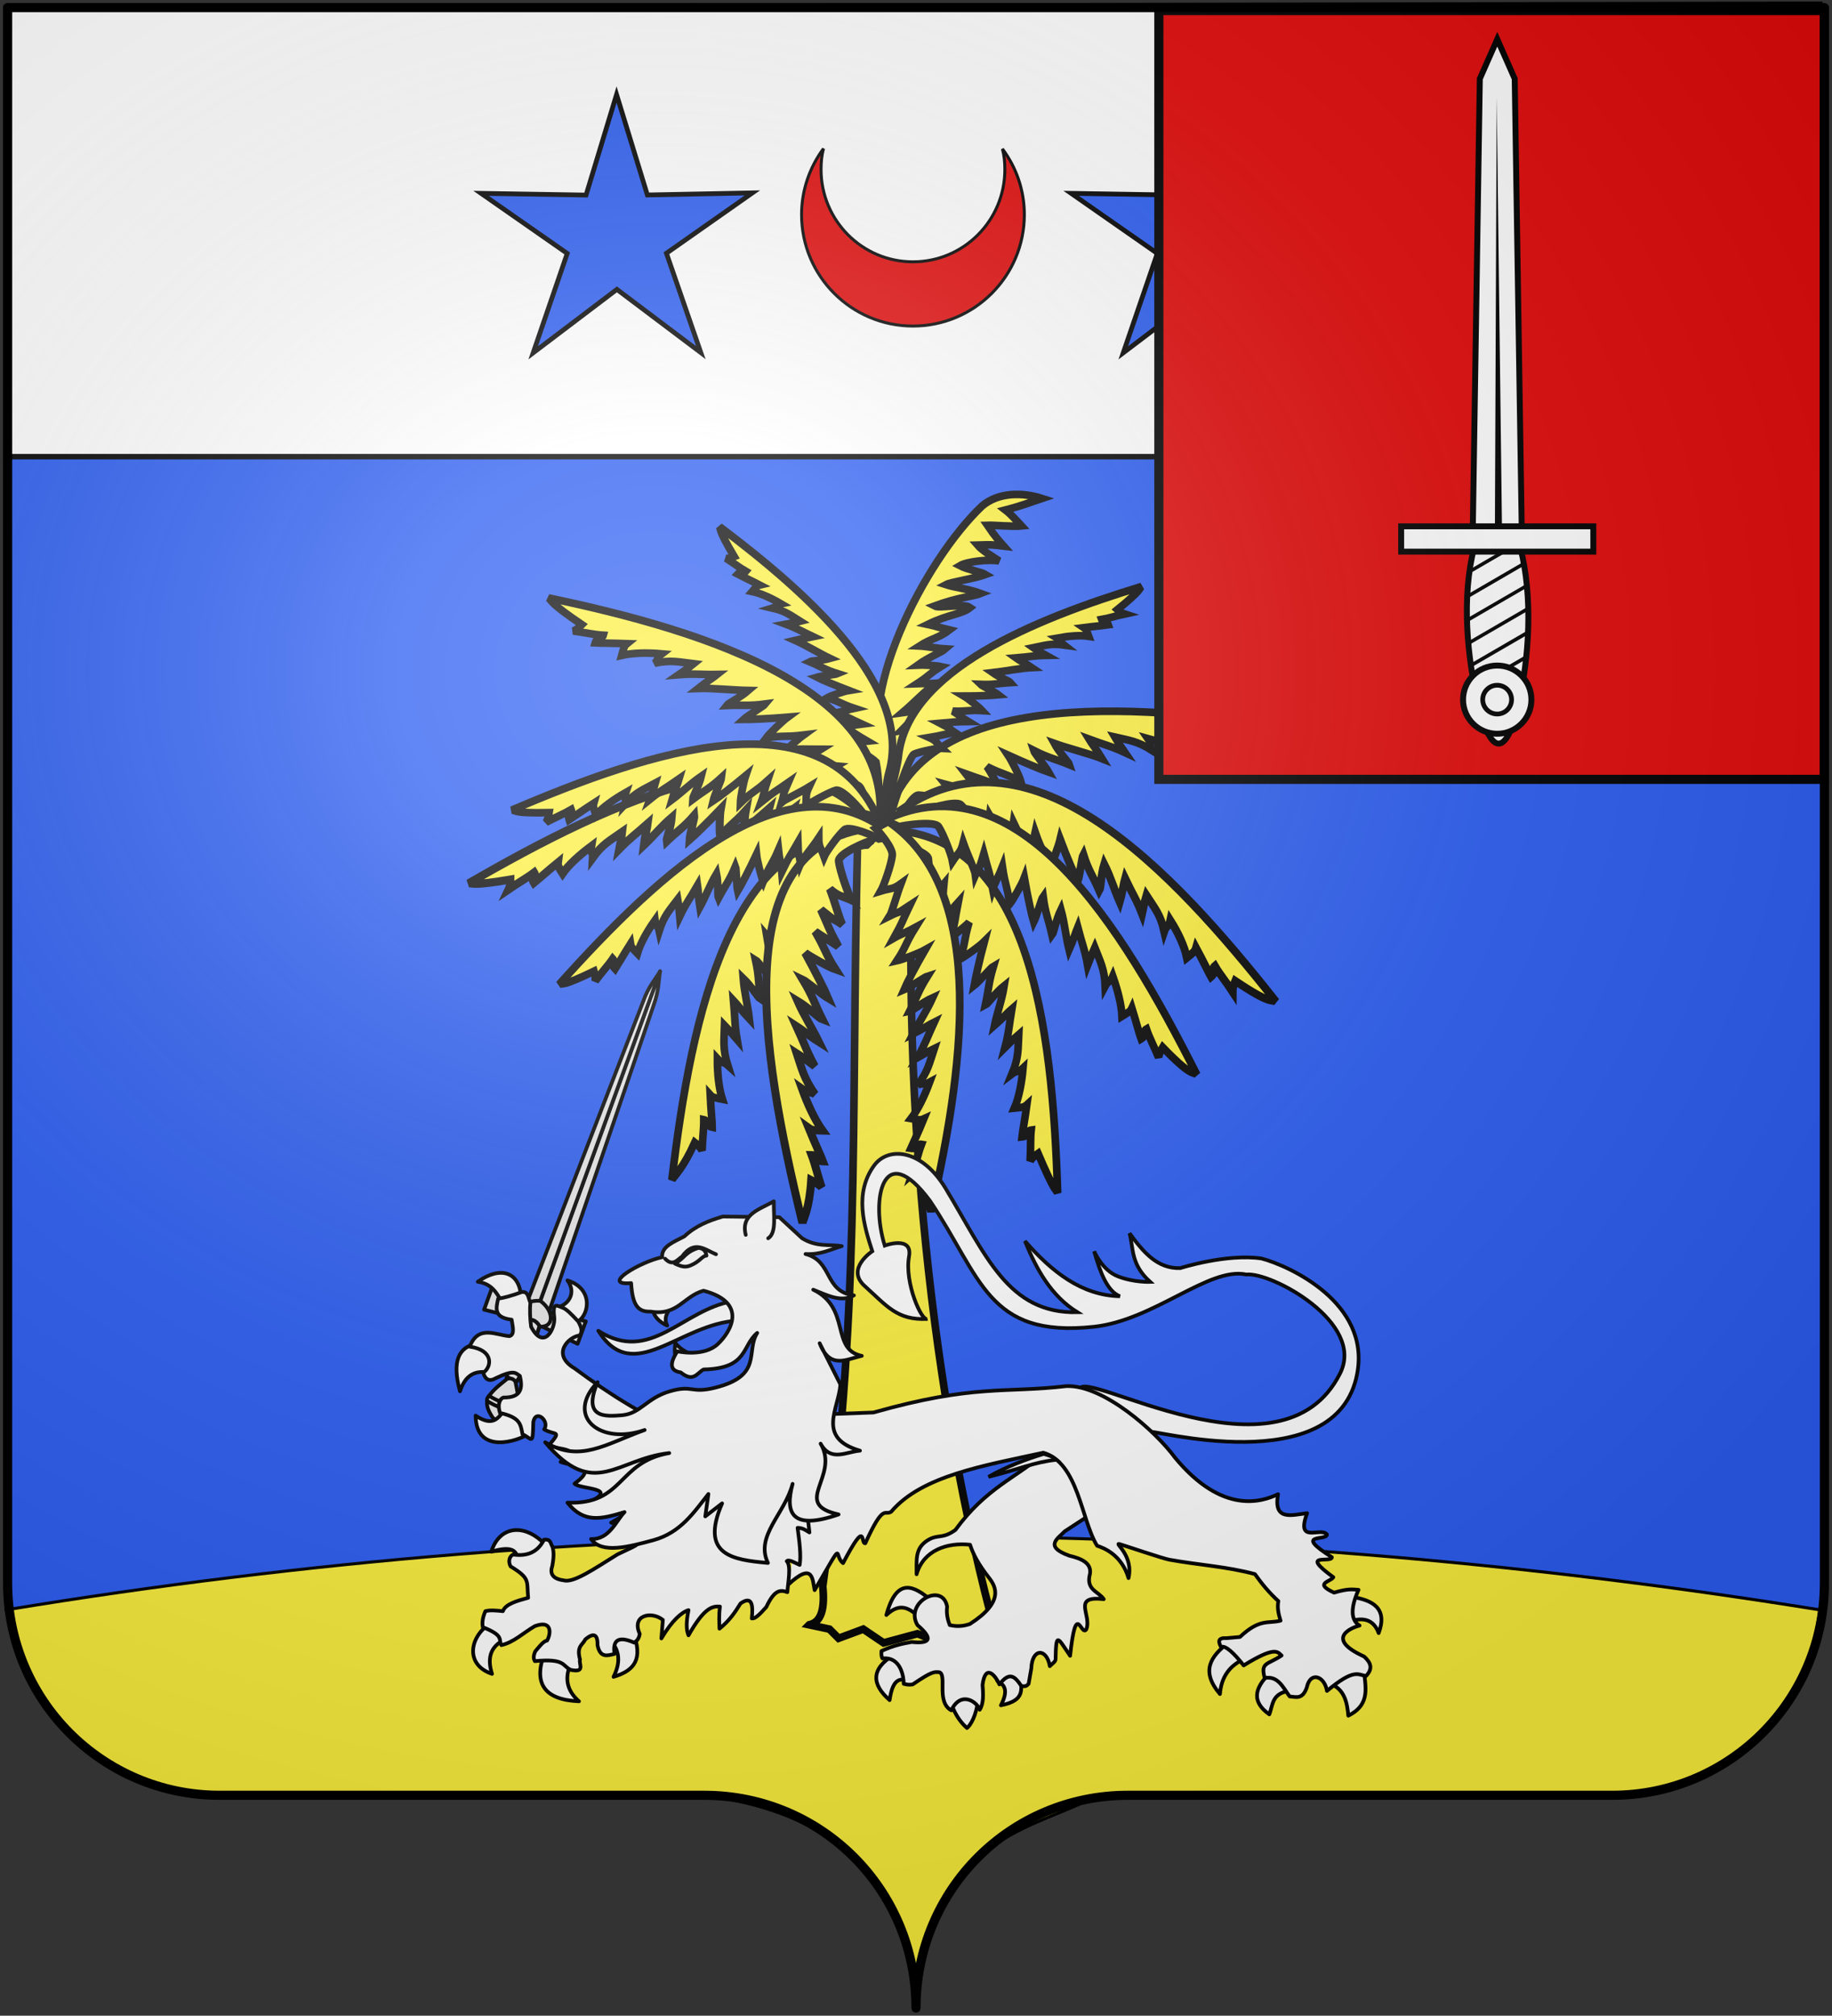 <?xml version="1.0" encoding="UTF-8" standalone="no"?>
<!-- Created with Inkscape (http://www.inkscape.org/) -->

<svg
   xmlns:dc="http://purl.org/dc/elements/1.1/"
   xmlns:cc="http://creativecommons.org/ns#"
   xmlns:rdf="http://www.w3.org/1999/02/22-rdf-syntax-ns#"
   xmlns:svg="http://www.w3.org/2000/svg"
   xmlns="http://www.w3.org/2000/svg"
   xmlns:xlink="http://www.w3.org/1999/xlink"
   version="1.1"
   width="602"
   height="662.1"
   id="svg3045">
  <rect width="100%" height="100%" fill="#333333" stroke="none"/>
  <title
     id="title3385">Blason de Jean Antoine Brun, baron d'Empire</title>
  <defs
     id="defs3047">
    <linearGradient
       id="linearGradient2893">
      <stop
         id="stop2895"
         style="stop-color:#ffffff;stop-opacity:0.314"
         offset="0" />
      <stop
         id="stop2897"
         style="stop-color:#ffffff;stop-opacity:0.251"
         offset="0.19" />
      <stop
         id="stop2901"
         style="stop-color:#6b6b6b;stop-opacity:0.126"
         offset="0.6" />
      <stop
         id="stop2899"
         style="stop-color:#000000;stop-opacity:0.126"
         offset="1" />
    </linearGradient>
    <radialGradient
       cx="285.2"
       cy="200.4"
       r="300"
       fx="285.2"
       fy="200.4"
       id="radialGradient3092"
       xlink:href="#linearGradient2893"
       gradientUnits="userSpaceOnUse"
       gradientTransform="matrix(1.551,0,0,1.35,-227.9,341.1)" />
  </defs>
  <g
     transform="translate(1,-391.4)"
     id="layer1"
     style="display:inline">
    <path
       d="m 300,1051 c 0,-39 31.2,-69.9 69.6,-69.9 38.5,0 120.8,0 159.2,0 38.5,0 69.7,-31.2 69.7,-69.7 l 0,-517.5 -597,0 0,517.5 c 0,38.5 31.2,69.7 69.65,69.7 38.45,0 120.75,0 159.25,0 38.4,0 69.6,30.9 69.6,69.9 z"
       id="path3365"
       style="fill:#2b5df2;stroke:none" />
    <path
       d="m 1.02,393.9 0,147.5 595.98,0 0,-148.6 z"
       id="path3009"
       style="fill:#ffffff;stroke:#000000;stroke-width:1.791;stroke-linecap:butt;stroke-linejoin:miter;stroke-miterlimit:4;stroke-opacity:1;stroke-dasharray:none;display:inline" />
    <path
       d="m 2.02,528.8 c 198.68,-32.7 397.28,-32 595.98,0 -3.7,29.9 -20.7,52 -59.6,61 l -177.8,0 c -23.3,12.1 -50.1,12.2 -59.9,64 -4.9,-33.2 -21.7,-57.4 -68.4,-64 l -169.67,0 C 25.29,581.7 9.493,558.2 2.02,528.8 z"
       transform="translate(-1,391.4)"
       id="path4077"
       style="fill:#fcef3c;stroke:#000000;stroke-width:1px;stroke-linecap:butt;stroke-linejoin:miter;stroke-opacity:1" />
    <g
       transform="matrix(0.836,0,0,0.836,177.4,510.1)"
       id="layer2-5"
       style="fill:#fcef3c">
      <g
         transform="translate(10.22,6.015)"
         id="g2889"
         style="fill:#fcef3c">
        <path
           d="m 94.46,490.4 7.94,1.7 3.6,3.6 9.7,-3.6 8,5.4 13.3,-3.6 11.5,4.4 2.7,-4.4 16.8,0.9 C 142.2,400.2 130.9,285.9 135.4,180.9 l -21.9,0.5 c -2.8,120.6 1.3,186.1 -13.72,293.9 0.82,8.2 -0.27,14 -5.32,15.1 z"
           id="path1959"
           style="fill:#fcef3c;fill-opacity:1;fill-rule:evenodd;stroke:#000000;stroke-width:3;stroke-linecap:butt;stroke-linejoin:miter;stroke-miterlimit:4;stroke-opacity:1;stroke-dasharray:none" />
        <g
           id="g2872"
           style="fill:#fcef3c">
          <path
             d="m 132.2,169.7 c -2.1,-3.5 -4.6,-13.1 -7.1,-17.5 -13.7,-24.4 14.3,-79.58 37.3,-101.39 6.5,-5.54 16.1,-5.36 23.5,-2.97 -4.8,1.59 -7.2,2.68 -14.3,4.54 2.2,1.67 5.5,5.41 6.3,6.27 -3.2,0.34 -11,-0.36 -13.4,-0.27 3.3,4.88 5,6.61 6.4,8.19 -5.1,-0.58 -4.2,-0.59 -10.3,-0.41 1.9,2.25 6.6,4.93 8.5,6.24 -4.2,-0.73 -12.7,0.25 -15.4,1.87 2.7,1.41 8.8,2.65 10.1,3.46 -4.6,1.67 -13.6,2.92 -15.6,3.99 3.4,1.11 9,1.71 13.7,3.46 -3.1,1.23 -8.5,1.35 -18.2,4.91 2.1,1.11 11.4,-1.2 14,0.65 -3.2,2.59 -8.4,2.58 -16.6,6.58 2.2,0.45 7.5,2.07 8.4,2.26 -4.1,3.12 -7.2,3.32 -11.7,6.22 2.3,0.1 8.3,1.1 10.1,1.2 -1.6,1.4 -6.2,3 -10.8,6.3 2,-0.1 7.3,0.2 9.1,0.6 -4.4,2.7 -4.5,3.6 -9.3,6.7 2.5,-0.1 4.9,0.1 7.2,-0.1 -4.8,3.6 -8.4,7.6 -13,11.5 5.6,-0.8 2.9,-0.3 6.8,-0.4 -1.1,0.7 -4.4,4.7 -7.1,7.4 3.1,-0.6 3.2,0.1 6.4,0.6 -1.5,1 -6.3,6 -7.6,8.2 -1.2,1.9 1.9,15.7 2.6,17.1 l 0,4.8 z"
             id="path1929"
             style="fill:#fcef3c;fill-rule:evenodd;stroke:#000000;stroke-width:3;stroke-linecap:butt;stroke-linejoin:miter;stroke-miterlimit:4;stroke-opacity:1;stroke-dasharray:none" />
          <path
             d="m 123.5,179.9 c 9.5,-56.1 90.2,-52.2 153.5,-43.1 -2,0.7 -0.8,1.6 -15.9,5.4 0.7,1.7 1.4,2.7 2.3,3.5 -4.5,-1.1 -8.2,-1.5 -11.7,-2.5 -0.1,1.6 2.1,1.2 2,3.9 -1.7,-0.4 -6.4,-2.2 -11.8,-3.9 0.7,1.2 0.6,2 0.3,4.9 -3.7,-2.4 -9.1,-4.4 -14.6,-5.9 1.4,2 0.5,2.7 1.4,4.5 -5.6,-3.5 -8.7,-3.8 -14.4,-5.1 1.9,3.2 2.5,3.9 4,6.1 -5.6,-2.6 -8,-3 -14.2,-5.3 0.9,1.5 3.2,4.4 5.2,7.7 -5,-2 -13.5,-4.1 -18.8,-6 2,3.7 5.7,7.4 6,8.4 -6.1,-2.5 -8.1,-2.6 -14.2,-5.7 0.3,1 4.9,6.6 6,8.6 -2.6,-0.9 -9.4,-3.7 -16,-6.7 1.4,2.1 4.5,8.2 5.1,10.5 -5.7,-3.2 -6.8,-2.7 -13.4,-6 1.8,2.6 3.1,5.5 4.8,7.9 -7,-3.2 -5.8,-2.4 -13,-5 4.4,5.6 2.1,3 4.7,7.3 -1.4,-0.8 -8,-1.9 -12.7,-3.2 2.5,3 1.9,3.7 3.4,7.5 -2.1,-1 -10.7,-3.2 -14,-3.3 -2.9,-0.1 -8.3,11 -8.7,12.4 l -5.3,3.1 z"
             id="path2861"
             style="fill:#fcef3c;fill-rule:evenodd;stroke:#000000;stroke-width:3;stroke-linecap:butt;stroke-linejoin:miter;stroke-miterlimit:4;stroke-opacity:1;stroke-dasharray:none" />
          <path
             d="M 120.2,177 C 86.25,133.5 16.62,166.7 -39.46,199.1 c 2.16,-0.3 0.39,1.2 16.45,-1.5 0,1.7 -0.16,2.8 -0.64,3.8 3.79,-2.6 7.13,-4.4 10.02,-6.6 0.82,1.3 -1.51,1.8 -0.12,4.1 1.37,-1.1 5.036,-4.4 9.444,-8 -0.165,1.3 0.318,1.9 1.837,4.3 2.432,-3.5 6.695,-7.3 11.252,-10.7 -0.377,2.3 0.767,2.4 0.649,4.4 3.778,-5.2 6.628,-6.6 11.478,-10 -0.39,3.5 -0.69,4.3 -1.13,6.7 4.2,-4.3 6.33,-5.7 11.19,-10 -0.2,1.6 -1.08,5 -1.5,8.5 3.83,-3.6 6.72,-7.3 10.93,-10.9 -0.3,3.9 -2.15,8.4 -1.99,9.4 4.71,-4.5 6.54,-5.3 10.92,-10.3 0.12,0.9 -1.77,7.4 -1.88,9.6 2.07,-1.8 7.32,-6.9 12.21,-12 -0.41,2.3 -0.57,8.7 -0.19,10.8 4.05,-4.9 5.25,-4.9 10.05,-10.2 -0.53,2.9 -0.48,5.8 -1.04,8.5 5.32,-5.4 4.53,-4.3 10.2,-9.3 -1.73,6.5 -0.65,3.3 -1.25,8 1.02,-1.2 6.76,-4.7 10.68,-7.7 -1.11,3.6 -0.2,3.9 0.1,7.6 1.52,-1.6 8.74,-6.8 11.89,-8.2 2.6,-1.2 12.6,6 13.7,7.1 l 6.4,0.5 z"
             id="path1919"
             style="fill:#fcef3c;fill-rule:evenodd;stroke:#000000;stroke-width:3.175;stroke-linecap:butt;stroke-linejoin:miter;stroke-miterlimit:4;stroke-opacity:1;stroke-dasharray:none" />
          <path
             d="m 124.1,174.9 c 0.3,-4.1 4.9,-20.5 5.4,-25.5 3.4,-34 53.6,-54.15 95.6,-66.96 -1.2,1.12 0,1.39 -9.5,9.09 1.1,0.97 2,1.46 2.8,1.72 -3.5,0.75 -6.2,1.68 -9,2.15 0.4,1.14 1.9,0.12 2.6,2.12 -1.3,0.2 -5.2,0.52 -9.6,1.09 0.9,0.61 1.1,1.23 1.9,3.39 -3.4,-0.5 -7.9,-0.1 -12.3,0.7 1.7,1 1.2,1.7 2.5,2.7 -5.1,-0.7 -7.4,0.2 -11.9,1.1 2.4,1.7 3.1,2 4.9,3 -4.9,0.1 -6.7,0.6 -11.8,1 1.1,0.8 3.7,2.1 6.2,3.8 -4.2,0.2 -10.9,1.5 -15.3,2 2.7,1.9 6.5,3.3 7,3.9 -5.1,0.3 -6.5,0.9 -11.8,0.7 0.5,0.5 5.6,3 7,4.1 -2.1,0.2 -7.9,0.5 -13.5,0.5 1.7,1 5.8,4.3 7.1,5.7 -5.2,-0.3 -5.7,0.4 -11.5,0.2 2.2,1.3 4,2.9 6,4.1 -6,0.1 -4.9,0.2 -10.9,0.7 5,2.6 2.5,1.5 5.8,3.7 -1.3,-0.1 -6.3,1.3 -10.1,1.9 2.9,1.3 2.6,2 4.9,4.2 -1.8,-0.1 -8.6,1.3 -10.9,2.3 -2.1,0.9 -8.5,21.1 -8.8,22.7 l -2.8,3.9 z"
             id="path2865"
             style="fill:#fcef3c;fill-rule:evenodd;stroke:#000000;stroke-width:3;stroke-linecap:butt;stroke-linejoin:miter;stroke-miterlimit:4;stroke-opacity:1;stroke-dasharray:none" />
          <path
             d="m 204.9,154.6 a 0.938,0.117 0 1 1 -1.8,0 0.938,0.117 0 1 1 1.8,0 z"
             transform="matrix(-0.766,-0.643,0.643,-0.766,164.4,463.7)"
             id="path2766"
             style="fill:#fcef3c;stroke-width:3;stroke-miterlimit:4;stroke-dasharray:none" />
          <path
             d="m 124.3,173 c 0.2,-10.2 0.4,-13.4 1.5,-17.5 9.5,-33.4 -31.22,-69.94 -66.63,-96.59 0.72,1.45 -0.43,1.32 5.81,11.78 -1.37,0.54 -2.31,0.72 -3.22,0.67 3.05,1.9 5.31,3.72 7.77,5.12 -0.77,0.93 -1.8,-0.54 -3.22,1.08 1.2,0.65 4.73,2.27 8.69,4.32 -1.07,0.26 -1.44,0.78 -2.94,2.54 3.35,0.7 7.48,2.58 11.28,4.81 -1.86,0.38 -1.7,1.23 -3.25,1.7 5.04,1.16 6.89,2.74 10.79,5.17 -2.86,0.74 -3.58,0.76 -5.59,1.14 4.51,1.69 6.08,2.76 10.73,4.96 -1.33,0.3 -4.17,0.7 -7.09,1.4 3.83,1.7 9.69,5.2 13.67,7.1 -3.22,0.9 -7.23,0.9 -7.98,1.3 4.74,2 5.88,3.1 10.98,4.7 -0.7,0.3 -6.35,0.9 -8.09,1.4 1.92,1 7.29,3.2 12.49,5.2 -1.9,0.3 -6.9,2 -8.5,2.9 4.9,1.4 5.2,2.3 10.6,4.1 -2.4,0.5 -4.7,1.4 -7,1.8 5.7,2.1 4.5,1.9 10,4.4 -5.6,0.7 -2.9,0.5 -6.7,1.4 1.2,0.4 5.5,3.4 8.8,5.3 -3.1,0.3 -3.1,1 -6,2.3 1.7,0.6 7.7,4.1 9.5,5.9 1.2,5.9 1.6,16.8 1,19.6 l 2.6,2 z"
             id="path2863"
             style="fill:#fcef3c;fill-rule:evenodd;stroke:#000000;stroke-width:3;stroke-linecap:butt;stroke-linejoin:miter;stroke-miterlimit:4;stroke-opacity:1;stroke-dasharray:none" />
          <path
             d="m 121.5,179.6 c -57.77,-5.5 -73.3,71.3 -81.02,136 1.17,-1.8 4.42,-4.6 9,-14.7 1.5,1.2 2.33,2.1 2.87,3.2 0.14,-4.7 0.71,-8.5 0.67,-12.2 1.56,0.3 0.58,2.4 3.33,3 0,-1.8 -0.53,-6.8 -0.81,-12.7 0.99,1.1 1.82,1.1 4.78,1.7 -1.4,-4.3 -1.98,-10.2 -1.96,-15.9 1.65,1.8 2.5,1.1 4.05,2.5 -2,-6.4 -1.42,-9.6 -1.24,-15.6 2.71,2.8 3.21,3.6 4.95,5.6 -1.04,-6.2 -0.82,-8.7 -1.42,-15.4 1.23,1.3 3.48,4.3 6.21,7.2 -0.64,-5.5 -1.95,-10.2 -2.39,-15.9 3.14,3 5.76,7.5 6.71,8.1 -0.84,-6.7 -0.42,-8.6 -1.9,-15.4 0.86,0.5 5.15,6.5 6.91,8.2 -0.2,-2.8 -1.19,-10.3 -2.44,-17.6 1.69,2 6.92,6.6 8.99,7.8 -1.63,-6.5 -0.87,-7.4 -2.39,-14.8 2.15,2.5 4.62,4.5 6.56,6.9 -1.26,-7.8 -0.78,-6.4 -1.52,-14.3 4.41,5.9 2.46,2.9 5.98,6.7 -0.37,-1.7 0.27,-8.4 0.18,-13.4 2.34,3.3 3.15,2.9 6.5,5.3 -0.5,-2.3 -0.3,-11.4 0.5,-14.6 0.6,-2.9 12.9,-5.3 14.5,-5.3 l 4.4,-4.4 z"
             id="path1961"
             style="fill:#fcef3c;fill-rule:evenodd;stroke:#000000;stroke-width:3;stroke-linecap:butt;stroke-linejoin:miter;stroke-miterlimit:4;stroke-opacity:1;stroke-dasharray:none" />
          <path
             d="M 121.5,179.9 C 131.7,123.9 54.54,100 -8.038,86.93 c 1.62,1.29 0.207,1.76 13.139,10.49 -1.319,1.36 -2.313,2.09 -3.391,2.52 4.575,0.56 8.197,1.46 11.82,1.66 -0.4,1.5 -2.4,0.4 -3.17,3 1.74,0.1 6.73,0.1 12.46,0.3 -1.11,0.9 -1.26,1.7 -2.06,4.6 4.29,-1 10.1,-1.1 15.74,-0.6 -1.96,1.5 -1.32,2.4 -2.86,3.7 6.49,-1.4 9.51,-0.5 15.36,0.2 -2.94,2.4 -3.76,2.8 -5.9,4.3 6.17,-0.5 8.61,0 15.19,-0.1 -1.37,1.1 -4.5,3.1 -7.51,5.5 5.35,-0.2 14.09,0.7 19.73,0.8 -3.22,2.8 -7.9,5 -8.56,5.9 6.61,-0.3 8.5,0.3 15.28,-0.6 -0.63,0.8 -6.87,4.5 -8.61,6.1 2.76,0 10.16,-0.3 17.37,-0.9 -2.04,1.5 -6.99,6.2 -8.4,8.1 6.51,-1 7.31,-0.2 14.65,-1.1 -2.62,1.9 -4.79,4.2 -7.24,5.9 7.75,-0.6 6.33,-0.3 14.03,-0.3 -6.14,3.8 -3.03,2.1 -6.97,5.3 1.61,-0.3 8.14,0.9 13.04,1.3 -3.4,2 -3.1,2.8 -5.74,5.9 2.34,-0.3 11.14,0.6 14.24,1.7 2.7,0.9 4,13.1 3.9,14.6 l 4,4.7 z"
             id="path2855"
             style="fill:#fcef3c;fill-rule:evenodd;stroke:#000000;stroke-width:3;stroke-linecap:butt;stroke-linejoin:miter;stroke-miterlimit:4;stroke-opacity:1;stroke-dasharray:none" />
          <path
             d="m 123.2,178.1 c 58.1,-0.4 66.9,77.4 68.9,142.6 -1,-1.9 -1.2,-0.3 -7.7,-15.5 -1.6,1.1 -2.5,2 -3.1,3 0.3,-4.7 0,-8.5 0.4,-12.2 -1.6,0.2 -0.8,2.4 -3.6,2.7 0.2,-1.8 1.1,-6.8 1.9,-12.6 -1.1,1 -1.9,1 -4.9,1.3 1.8,-4.1 2.9,-10 3.4,-15.7 -1.8,1.7 -2.6,0.9 -4.3,2.2 2.6,-6.3 2.3,-9.4 2.6,-15.4 -2.9,2.5 -3.5,3.2 -5.4,5.1 1.6,-6.1 1.6,-8.6 2.7,-15.2 -1.3,1.1 -3.8,3.9 -6.8,6.5 1.1,-5.3 2.9,-9.9 3.8,-15.6 -3.4,2.7 -6.4,7.1 -7.4,7.6 1.4,-6.6 1.2,-8.6 3.2,-15.3 -0.9,0.5 -5.7,6.1 -7.6,7.6 0.5,-2.8 2.1,-10.2 4,-17.3 -1.8,1.8 -7.5,5.9 -9.6,7 2.2,-6.3 1.5,-7.3 3.6,-14.5 -2.3,2.3 -5,4.1 -7.1,6.2 1.9,-7.7 1.3,-6.3 2.8,-14 -4.9,5.5 -2.7,2.6 -6.6,6.1 0.5,-1.6 0.5,-8.4 1,-13.4 -2.6,3.1 -3.4,2.6 -6.9,4.7 0.6,-2.2 1.3,-11.3 0.8,-14.6 -0.4,-2.9 -12.5,-6.3 -14,-6.5 l -4.1,-4.8 z"
             id="path2859"
             style="fill:#fcef3c;fill-rule:evenodd;stroke:#000000;stroke-width:3;stroke-linecap:butt;stroke-linejoin:miter;stroke-miterlimit:4;stroke-opacity:1;stroke-dasharray:none" />
          <path
             d="m 121.3,173.1 c -22.19,-48.2 -88.97,-26.2 -143.74,-2.8 1.93,0.1 0.12,1.3 14.664,1 -0.275,1.8 -0.644,2.9 -1.235,3.8 3.783,-2 7.018,-3.3 9.931,-5 0.503,1.3 -1.635,1.5 -0.811,4 1.387,-0.9 5.175,-3.6 9.665,-6.5 -0.372,1.3 -0.06,2 0.856,4.6 2.74,-3.1 7.14,-6.2 11.72,-8.8 -0.72,2.1 0.25,2.5 -0.19,4.4 4.22,-4.6 6.96,-5.5 11.8,-8.1 -0.96,3.4 -1.36,4.1 -2.17,6.4 4.45,-3.6 6.54,-4.6 11.55,-8.1 -0.46,1.6 -1.81,4.7 -2.8,8.2 3.99,-3 7.16,-6.2 11.49,-9.2 -0.95,3.9 -3.36,8 -3.39,9.1 4.91,-3.7 6.67,-4.3 11.37,-8.6 -0.1,1 -2.84,7.1 -3.32,9.2 2.13,-1.4 7.6,-5.6 12.78,-9.9 -0.76,2.2 -2.01,8.4 -2.06,10.7 4.41,-4.3 5.47,-4.1 10.6,-8.7 -0.98,2.9 -1.43,5.7 -2.39,8.3 5.6,-4.5 4.71,-3.5 10.56,-7.6 -2.65,6.1 -1.16,3.2 -2.49,7.7 1.1,-1 6.74,-3.6 10.69,-6 -1.59,3.4 -0.85,3.8 -1.26,7.6 1.62,-1.4 8.88,-5.4 11.78,-6.3 2.6,-0.8 10.1,7.9 10.8,9.1 l 5.6,1.5 z"
             id="path1921"
             style="fill:#fcef3c;fill-rule:evenodd;stroke:#000000;stroke-width:3;stroke-linecap:butt;stroke-linejoin:miter;stroke-miterlimit:4;stroke-opacity:1;stroke-dasharray:none" />
          <path
             d="m 121.4,177.1 c -59.83,4.5 -46.33,86.9 -29.59,155.4 0.51,-2 2.7,-5.5 3.44,-16.8 1.96,1 3.15,1.8 4.08,2.8 -1.63,-4.9 -2.48,-8.9 -3.92,-12.7 1.66,0 1.49,2.4 4.44,2.5 -0.71,-1.9 -3.11,-7 -5.6,-13.1 1.39,1 2.25,0.9 5.42,1 -3.02,-4.2 -5.83,-10.3 -7.99,-16.3 2.35,1.7 2.93,0.8 5.02,2 -4.44,-6.4 -5.05,-9.7 -7.13,-16 3.74,2.4 4.55,3.2 7.05,5 -3.39,-6.3 -4.12,-9 -7.24,-15.8 1.72,1.1 5.1,3.9 8.9,6.3 -2.69,-5.5 -5.79,-10.2 -8.4,-16.1 4.28,2.6 8.62,6.9 9.79,7.3 -3.37,-6.8 -3.69,-8.9 -7.74,-15.7 1.07,0.5 7.63,5.9 9.97,7.3 -1.2,-2.9 -5.05,-10.5 -9.04,-17.8 2.41,1.7 9.34,5.6 11.94,6.5 -4.1,-6.4 -3.7,-7.5 -7.99,-14.9 3.09,2.2 6.29,3.9 9.09,5.9 -4.2,-7.8 -3.2,-6.5 -6.84,-14.5 6.64,5.4 3.54,2.6 8.44,5.9 -1,-1.6 -2.9,-8.8 -4.9,-14 3.6,3.1 4.3,2.5 8.5,4.4 -1.3,-2.3 -4.6,-11.7 -5,-15.3 -0.4,-3 11,-7.7 12.5,-8 l 2.8,-5.3 z"
             id="path1923"
             style="fill:#fcef3c;fill-rule:evenodd;stroke:#000000;stroke-width:3.152;stroke-linecap:butt;stroke-linejoin:miter;stroke-miterlimit:4;stroke-opacity:1;stroke-dasharray:none" />
          <path
             d="m 127.6,180.6 c -40.46,-34.3 -91.69,13.9 -131.462,58.2 1.801,-0.7 0.654,1.1 13.741,-5.2 0.491,1.7 0.611,2.8 0.461,3.9 2.57,-3.5 4.97,-6 6.89,-8.8 1.02,1.1 -0.83,2.1 0.94,4 0.9,-1.4 3.2,-5.4 6.05,-9.9 0.2,1.3 0.77,1.8 2.7,3.8 1.19,-4 3.85,-8.7 6.9,-13 0.26,2.3 1.28,2.2 1.68,4.1 1.91,-5.9 3.98,-8 7.27,-12.3 0.58,3.4 0.53,4.3 0.77,6.7 2.48,-5.2 3.97,-6.9 7.03,-12.2 0.24,1.6 0.35,5 0.91,8.5 2.36,-4.3 3.88,-8.6 6.55,-13.1 0.77,3.9 0.35,8.7 0.74,9.6 2.89,-5.4 4.24,-6.7 6.7,-12.5 0.35,0.9 0.41,7.6 0.88,9.7 1.32,-2.2 4.51,-8.3 7.39,-14.4 0.25,2.4 1.75,8.5 2.64,10.6 2.2,-5.8 3.24,-6 5.97,-12.3 0.3,3 1.1,5.7 1.33,8.5 3.16,-6.5 2.78,-5.2 6.33,-11.4 0.21,6.7 0.33,3.4 1.01,8.1 0.57,-1.4 4.59,-6.1 7.18,-10 0,3.8 0.83,3.8 2.1,7.4 0.8,-1.9 5.7,-8.6 8,-10.6 2,-1.8 12.5,2.8 13.6,3.6 l 5.7,-1 z"
             id="path2853"
             style="fill:#fcef3c;fill-rule:evenodd;stroke:#000000;stroke-width:3;stroke-linecap:butt;stroke-linejoin:miter;stroke-miterlimit:4;stroke-opacity:1;stroke-dasharray:none" />
          <path
             d="m 125.5,174.8 c 37.2,25.3 31.6,89.8 16.8,153.3 -0.5,-2.1 -1.1,-0.6 -3.5,-16.9 -1.8,0.6 -2.9,1.2 -3.8,2 1.5,-4.4 2.3,-8.2 3.6,-11.6 -1.6,-0.3 -1.4,2 -4.2,1.6 0.7,-1.6 2.9,-6.2 5.1,-11.6 -1.3,0.6 -2.1,0.4 -5,-0.1 2.7,-3.5 5.3,-8.9 7.3,-14.3 -2.2,1.2 -2.8,0.2 -4.7,1.1 4.1,-5.4 4.6,-8.6 6.5,-14.3 -3.5,1.7 -4.3,2.3 -6.6,3.6 3.1,-5.5 3.8,-7.9 6.6,-14 -1.6,0.8 -4.7,2.8 -8.3,4.6 2.5,-4.9 5.3,-8.9 7.7,-14.2 -4,1.8 -8,5.2 -9.1,5.4 3.1,-6 3.4,-8 7.1,-13.9 -1,0.3 -7.1,4.5 -9.3,5.4 1.1,-2.6 4.6,-9.3 8.3,-15.7 -2.3,1.3 -8.8,3.8 -11.1,4.3 3.7,-5.6 3.3,-6.7 7.3,-13.1 -2.9,1.6 -5.9,2.7 -8.5,4.2 3.8,-6.9 2.9,-5.8 6.3,-12.9 -6.2,4.1 -3.3,1.9 -7.9,4.2 0.9,-1.4 2.6,-7.9 4.4,-12.7 -3.3,2.4 -4,1.7 -7.9,2.9 1.2,-2.1 4.2,-10.6 4.5,-14 0.4,-2.8 -5.1,-9.3 -6.5,-10.6 l 4.9,-2.7 z"
             id="path1925"
             style="fill:#fcef3c;fill-rule:evenodd;stroke:#000000;stroke-width:3;stroke-linecap:butt;stroke-linejoin:miter;stroke-miterlimit:4;stroke-opacity:1;stroke-dasharray:none" />
          <path
             d="m 131.5,169.6 c 50.8,-34.2 105.4,24 146.4,75.9 -2,-0.9 -2,1.3 -16,-8.1 -0.8,1.9 -1,3.1 -1,4.3 -2.6,-4 -5.1,-6.9 -7,-10.2 -1.3,1.1 0.7,2.4 -1.5,4.3 -0.9,-1.6 -3.1,-6.2 -5.9,-11.4 -0.4,1.4 -1.1,1.9 -3.6,3.9 -0.9,-4.4 -3.4,-9.8 -6.5,-14.7 -0.5,2.4 -1.7,2.2 -2.4,4.3 -1.5,-6.6 -3.7,-9 -7,-14.1 -1.1,3.7 -1.1,4.7 -1.7,7.3 -2.3,-5.9 -3.8,-7.9 -6.7,-14 -0.5,1.8 -1,5.5 -2.1,9.3 -2.2,-5 -3.5,-9.7 -6.1,-14.9 -1.3,4.2 -1.3,9.5 -1.9,10.5 -2.7,-6.2 -4.2,-7.7 -6.3,-14.3 -0.5,0.9 -1.4,8.3 -2.2,10.6 -1.3,-2.5 -4.3,-9.5 -6.9,-16.4 -0.6,2.5 -3,9.2 -4.3,11.3 -1.9,-6.4 -3,-6.8 -5.5,-14 -0.7,3.3 -1.9,6.3 -2.5,9.3 -2.9,-7.4 -2.6,-5.9 -6,-13.1 -1,7.4 -0.8,3.8 -2.1,8.8 -0.5,-1.6 -4.7,-7.1 -7.2,-11.5 -0.4,4.1 -1.4,4.1 -3.2,8 -0.8,-2.3 -5.7,-10 -8.2,-12.4 -2,-2.1 -14.7,2.1 -16.2,2.9 l -6.4,-1.6 z"
             id="path1927"
             style="fill:#fcef3c;fill-rule:evenodd;stroke:#000000;stroke-width:3.102;stroke-linecap:butt;stroke-linejoin:miter;stroke-miterlimit:4;stroke-opacity:1;stroke-dasharray:none" />
          <path
             d="m 124.2,174.2 c 52.4,-24.9 93.2,41.9 122.6,100 -1.7,-1.2 -2.1,1 -13.4,-10.7 -1,1.7 -1.5,2.8 -1.6,4 -1.8,-4.3 -3.6,-7.7 -4.8,-11.2 -1.4,0.8 0.2,2.5 -2.1,3.9 -0.6,-1.6 -1.9,-6.6 -3.6,-12.1 -0.6,1.3 -1.3,1.6 -3.9,3.2 -0.2,-4.5 -1.7,-10.3 -3.6,-15.7 -1,2.3 -2,1.9 -3,3.8 -0.3,-6.7 -1.9,-9.5 -4.1,-15.1 -1.6,3.6 -1.8,4.5 -2.8,7 -1.1,-6.2 -2.2,-8.5 -3.9,-15 -0.7,1.7 -1.8,5.3 -3.4,8.9 -1.3,-5.3 -1.7,-10.3 -3.2,-15.8 -1.9,3.9 -2.8,9.1 -3.5,10 -1.5,-6.6 -2.6,-8.3 -3.5,-15.2 -0.6,0.8 -2.6,7.9 -3.7,10.1 -0.8,-2.7 -2.4,-10.1 -3.7,-17.4 -0.9,2.4 -4.3,8.5 -5.8,10.4 -0.7,-6.6 -1.7,-7.2 -2.8,-14.7 -1.2,3.1 -2.8,5.8 -3.8,8.7 -1.5,-7.8 -1.5,-6.3 -3.5,-13.9 -2.1,7.1 -1.3,3.6 -3.3,8.3 -0.2,-1.7 -3.1,-7.8 -4.8,-12.6 -1,4 -1.9,3.8 -4.2,7.3 -0.4,-2.3 -3.6,-10.8 -5.5,-13.6 -1.6,-2.4 -14,-0.5 -15.5,0 l -5.6,-2.6 z"
             id="path2857"
             style="fill:#fcef3c;fill-rule:evenodd;stroke:#000000;stroke-width:3;stroke-linecap:butt;stroke-linejoin:miter;stroke-miterlimit:4;stroke-opacity:1;stroke-dasharray:none" />
        </g>
      </g>
    </g>
    <g
       transform="matrix(0.377,-0.155,0.155,0.377,113.5,749.7)"
       id="g5043">
      <g
         transform="matrix(3.676e-5,0,0,3.676e-5,-600,-23.77)"
         id="layer2-3"
         style="fill-rule:evenodd" />
      <g
         transform="matrix(3.676e-5,0,0,3.676e-5,-346.4,698.2)"
         id="g5053"
         style="fill-rule:evenodd" />
      <g
         transform="matrix(3.676e-5,0,0,3.676e-5,67.8,47.05)"
         id="g2461"
         style="fill-rule:evenodd" />
      <g
         transform="matrix(3.676e-5,0,0,3.676e-5,321.3,769)"
         id="g2463"
         style="fill-rule:evenodd" />
      <g
         transform="matrix(3.676e-5,0,0,3.676e-5,209.1,-14.52)"
         id="g2557"
         style="fill-rule:evenodd" />
      <g
         transform="matrix(3.676e-5,0,0,3.676e-5,462.6,707.4)"
         id="g2559"
         style="fill-rule:evenodd" />
      <g
         transform="matrix(3.676e-5,0,0,3.676e-5,1034,6.538)"
         id="g2487"
         style="fill-rule:evenodd" />
      <g
         transform="matrix(3.676e-5,0,0,3.676e-5,1288,728.5)"
         id="g2489"
         style="fill-rule:evenodd" />
      <g
         transform="matrix(3.676e-5,0,0,3.676e-5,1702,77.35)"
         id="g2575"
         style="fill-rule:evenodd" />
      <g
         transform="matrix(3.676e-5,0,0,3.676e-5,1956,799.3)"
         id="g2577"
         style="fill-rule:evenodd" />
      <g
         transform="matrix(-1.524,0.451,0.451,1.524,457.7,204.7)"
         id="g4640"
         style="fill:#e9e9e9;stroke:#000000;stroke-width:1.887">
        <g
           id="g949">
          <path
             d="m 78.46,-153.3 c 4.07,3.7 6.43,7.1 13.27,11.3 l 141.37,89.41 3.9,-4.8 -158.54,-95.91 z"
             id="path4642"
             style="stroke-linecap:round;stroke-linejoin:round" />
          <path
             d="m 78.46,-153.3 c 5.19,1.9 9.33,2.3 16.21,6.5 l 144.73,83.71 -2.4,5.7 -158.54,-95.91 z"
             id="path4644"
             style="stroke-linecap:round;stroke-linejoin:round" />
          <path
             d="m 219.1,-38.67 10.4,6.26 10.8,-22.97 15.3,-20.26 -10.3,-6.26 -10.9,22.97 -15.3,20.26 z"
             id="path4646"
             style="stroke-linecap:round;stroke-linejoin:round" />
          <path
             d="m 230.6,-61.26 c -2.6,9.15 4.1,17.4 11.2,6.79 6.1,-11.22 -4.3,-13.29 -11.2,-6.79 z"
             id="path4648"
             style="stroke-linecap:round;stroke-linejoin:round" />
          <path
             d="m 238.9,-51.56 11.6,7.7 c 4.8,3.23 9.9,5.36 14.9,6.87 1.3,0.41 3,-0.12 4.6,-0.44 -0.5,-1.55 -0.8,-3.26 -1.8,-4.27 -3.6,-3.67 -7.9,-7.25 -13,-10.04 l -12.1,-6.63 c -3.4,1.24 -4.6,3.2 -4.2,6.81 z"
             id="path4652"
             style="stroke-width:1.887;stroke-linecap:round;stroke-linejoin:round" />
          <path
             d="m 263.8,-45.76 c -0.6,1.52 -1.2,3.15 -1.8,4.87 -0.2,0.85 -0.5,1.69 -0.7,2.52 1.4,0.51 2.7,0.97 4.1,1.38 1.3,0.41 3,-0.12 4.6,-0.44 -0.5,-1.55 -0.8,-3.26 -1.8,-4.27 -1.3,-1.39 -2.8,-2.74 -4.4,-4.06 z"
             id="path4654"
             style="stroke-width:1.887;stroke-linecap:round;stroke-linejoin:round" />
          <path
             d="m 259.9,-48.83 c -0.8,1.67 -1.4,3.47 -2.1,5.4 -0.3,1.08 -0.6,2.14 -0.9,3.19 2.8,1.33 5.7,2.39 8.5,3.25 0.2,0.1 0.4,0.1 0.7,0.13 0.4,-1.13 0.8,-2.3 1.2,-3.52 0.2,-0.57 0.4,-1.16 0.5,-1.72 -2.3,-2.36 -5,-4.66 -7.9,-6.73 z"
             id="path4656"
             style="stroke-width:1.887;stroke-linecap:round;stroke-linejoin:round" />
          <path
             d="m 255.7,-51.47 c -0.8,1.69 -1.4,3.54 -2.1,5.5 -0.3,1.18 -0.7,2.35 -1,3.48 2.9,1.72 5.9,3.07 8.8,4.16 0.6,-1.44 1.2,-2.97 1.7,-4.59 0.3,-0.94 0.6,-1.88 0.8,-2.79 -2.4,-2.1 -5.2,-4.06 -8.2,-5.76 z"
             id="path4658"
             style="stroke-width:1.887;stroke-linecap:round;stroke-linejoin:round" />
          <path
             d="m 251.4,-53.83 c -0.7,1.64 -1.4,3.42 -2,5.3 -0.3,1.14 -0.6,2.26 -0.9,3.35 l 2,1.32 c 2.1,1.42 4.3,2.61 6.4,3.64 0.7,-1.63 1.4,-3.39 2,-5.26 0.3,-1.13 0.7,-2.26 1,-3.35 -1.5,-1.03 -3,-2.02 -4.7,-2.91 l -3.8,-2.09 z"
             id="path4660"
             style="stroke-width:1.887;stroke-linecap:round;stroke-linejoin:round" />
          <path
             d="m 247.1,-56.06 c -0.7,1.55 -1.3,3.23 -1.9,4.99 -0.3,1.06 -0.6,2.09 -0.9,3.11 l 6.2,4.1 c 0.7,0.48 1.4,0.94 2.1,1.37 0.8,-1.7 1.5,-3.55 2.1,-5.53 0.4,-1.16 0.7,-2.34 1,-3.46 -0.2,-0.1 -0.3,-0.17 -0.5,-0.26 l -8.1,-4.42 c 0,0 0,0.1 0,0.1 z"
             id="path4662"
             style="stroke-width:1.887;stroke-linecap:round;stroke-linejoin:round" />
          <path
             d="m 242.7,-58.25 c -0.6,1.46 -1.1,3.01 -1.7,4.65 -0.3,0.97 -0.6,1.92 -0.8,2.86 l 8.3,5.56 c 0.7,-1.66 1.4,-3.46 2,-5.38 0.3,-1.09 0.7,-2.19 0.9,-3.24 l -8.3,-4.57 c -0.2,0 -0.3,0.1 -0.4,0.12 z"
             id="path4664"
             style="stroke-width:1.887;stroke-linecap:round;stroke-linejoin:round" />
          <path
             d="m 238.9,-51.56 5.5,3.64 c 0.7,-1.61 1.3,-3.34 1.9,-5.17 0.3,-1.02 0.6,-2.05 0.9,-3.04 l -4.1,-2.24 c -3.4,1.24 -4.6,3.2 -4.2,6.81 z"
             id="path4666"
             style="stroke-width:1.887;stroke-linecap:round;stroke-linejoin:round" />
          <path
             d="m 266.6,-39.49 c -0.8,1.24 -0.4,2.46 -0.4,2.46 1.9,3.47 3.3,6.86 6.6,10.61 l 2.4,1.47 c 3.4,1.01 6,-0.1 8.6,-1.05 0.9,-0.51 1.5,-1.14 2,-1.88 0.4,-0.71 0.7,-1.56 0.7,-2.64 -0.4,-2.76 -0.6,-5.53 -3,-8.05 l -2.5,-1.47 c -4.8,-1.2 -8.5,-0.88 -12.4,-0.95 0,0 -1.3,0.26 -2,1.5 z"
             id="path4670"
             style="stroke-linecap:round;stroke-linejoin:round" />
          <path
             d="m 272.8,-26.44 c 0,0 0,0 0,0 0.5,0.64 1,1.33 2.4,1.44 1.6,-1.58 3.3,-3.76 4.8,-6.36 1.6,-2.59 2.7,-5.12 3.4,-7.26 -0.7,-1.17 -1.5,-1.26 -2.4,-1.44 0,0 0,0 0,0 -0.7,2.13 -1.8,4.65 -3.4,7.24 -1.6,2.6 -3.3,4.79 -4.8,6.37 z"
             id="path4672"
             style="stroke-linecap:round;stroke-linejoin:round" />
        </g>
      </g>
    </g>
    <g
       transform="matrix(0.487,0,0,0.487,148.4,769.8)"
       id="g4831"
       style="fill:#ffffff">
      <path
         d="m 467.9,188.6 c -0.4,-2.5 127.5,34.1 141.1,-39.2 8.9,-47.7 -45.9,-72.67 -64.6,-77.58 -23.5,-3.47 -54.8,6.49 -54.8,6.49 -15.6,0.52 -25.1,-11.04 -34.2,-23.48 2.7,10.75 0.9,21.06 13.9,32.79 0,0 -10.9,0.46 -21.7,-3.71 -10.8,-4.17 -16.1,-16.97 -16.1,-16.97 4.1,14.64 9.1,27.2 17.4,30.37 -26,-0.59 -46,-16.62 -64.1,-37.24 7.9,19.4 17.8,37.06 35.4,48.03 -46.9,1 -61.6,-38.33 -89,-83.67 C 315,-2.284 292.4,-3.772 283,9.159 269.4,27.88 276.3,50.04 281.8,66.94 c 0,0 -18.1,11.79 -5.2,23.38 15,13.48 22,23.28 42.2,22.28 -3.6,1.8 -15.4,-24.34 -12.2,-42.13 2.6,-14.33 -16.4,-7.35 -16.4,-7.35 -9.7,-30.94 -1.3,-73.119 30.5,-30.22 34.7,51.52 38.6,92.6 110.4,85 40.8,-4.3 77.8,-40.66 103,-35.27 17.2,-1.77 80.4,32.57 63.4,66.57 -39.4,79 -174.2,-4.6 -175.8,11 l 46.2,28.4 z"
         id="path2307"
         style="fill:#ffffff;fill-opacity:1;fill-rule:evenodd;stroke:#000000;stroke-width:2.5;stroke-linecap:butt;stroke-linejoin:miter;stroke-miterlimit:4;stroke-opacity:1;stroke-dasharray:none;display:inline" />
      <g
         transform="translate(-57.01,-105.4)"
         id="layer2-8"
         style="fill:#ffffff;fill-opacity:1;stroke:#000000;stroke-width:2.5;stroke-linecap:round;stroke-linejoin:round;stroke-miterlimit:4;stroke-opacity:1;stroke-dasharray:none">
        <g
           id="g8990"
           style="fill:#ffffff;fill-opacity:1;stroke:#000000;stroke-width:2.5;stroke-linecap:round;stroke-linejoin:round;stroke-miterlimit:4;stroke-opacity:1;stroke-dasharray:none">
          <g
             id="g7203"
             style="fill:#ffffff;fill-opacity:1;stroke:#000000;stroke-width:2.5;stroke-linecap:round;stroke-linejoin:round;stroke-miterlimit:4;stroke-opacity:1;stroke-dasharray:none">
            <path
               d="m 370.3,418.7 c -0.7,-0.4 10.8,-7.5 8.6,-10.6 -12.1,-10.4 -23.6,-16.2 -30.6,9.6 9.9,-9.3 15.9,-3.7 22,1 z"
               id="path7195"
               style="color:#000000;fill:#ffffff;fill-opacity:1;fill-rule:nonzero;stroke:#000000;stroke-width:2.5;stroke-linecap:round;stroke-linejoin:round;stroke-miterlimit:4;stroke-opacity:1;stroke-dasharray:none;stroke-dashoffset:0;marker:none;visibility:visible;display:inline;overflow:visible" />
            <path
               d="m 364,461.9 c 1.6,1.9 -2.5,-25.4 -10.8,-17.2 -15.4,9.4 -14.9,19.7 -2.7,30.4 2.3,-16 7.9,-14.4 13.5,-13.2 z"
               id="path7197"
               style="color:#000000;fill:#ffffff;fill-opacity:1;fill-rule:nonzero;stroke:#000000;stroke-width:2.5;stroke-linecap:round;stroke-linejoin:round;stroke-miterlimit:4;stroke-opacity:1;stroke-dasharray:none;stroke-dashoffset:0;marker:none;visibility:visible;display:inline;overflow:visible" />
            <path
               d="m 410.1,474.9 c 1.2,-2.8 -4.3,-5.1 -9.8,-5.4 -5.4,-0.3 -10.7,1.4 -8.8,6.6 3.8,10.8 8.4,15.3 11.2,17.8 2.2,-1.6 6.5,-8.4 7.4,-19 z"
               id="path7199"
               style="color:#000000;fill:#ffffff;fill-opacity:1;fill-rule:nonzero;stroke:#000000;stroke-width:2.5;stroke-linecap:round;stroke-linejoin:round;stroke-miterlimit:4;stroke-opacity:1;stroke-dasharray:none;stroke-dashoffset:0;marker:none;visibility:visible;display:inline;overflow:visible" />
            <path
               d="m 439.3,460.1 c 0.7,-7 -20,-0.2 -15.7,2.3 4.3,2.4 7.3,5.9 2,16.2 17.3,-3.4 13.1,-11.4 13.7,-18.5 z"
               id="path7201"
               style="color:#000000;fill:#ffffff;fill-opacity:1;fill-rule:nonzero;stroke:#000000;stroke-width:2.5;stroke-linecap:round;stroke-linejoin:round;stroke-miterlimit:4;stroke-opacity:1;stroke-dasharray:none;stroke-dashoffset:0;marker:none;visibility:visible;display:inline;overflow:visible" />
          </g>
          <path
             d="m 492.9,341.6 -32.2,-42.8 -6.4,10.3 c -18.4,16 -38.9,23 -59.4,51.2 -8.8,6.4 -11.7,2.7 -18.6,6.9 -8.9,5.5 -7.5,13.3 -7.6,23 4.6,-16.2 20.7,-21.6 36.1,-19.9 2,6.4 6,13.7 12.7,22.2 4.8,6.1 10.4,16.4 -12.9,31.3 -2.6,0.8 -7.1,2.2 -13.5,0.7 -2,-5 -2.2,-8.9 -1.8,-12.5 -3.1,-16.9 -29,-2.7 -20,12.5 11.4,9.8 7.9,12.6 -3.9,11.4 -6,1.1 -12.1,2.2 -20.4,6.1 -0.1,2 -0.1,3.9 0.7,5 13,-1.5 14.4,13.8 14.3,17.1 1.7,0.4 3.4,0.9 6.1,0.4 13.2,-9 14.5,-8.5 18,-8.2 5.3,1.9 -2.3,20 8,25.7 6.6,-13.6 17.6,-5.6 19.2,-0.4 2.6,-3.9 2.5,-10.1 1.9,-16.7 1.9,-14.7 8.6,-6.6 11.4,-0.4 6.8,-8.8 10.3,-5.6 14.8,1.1 3.2,0.4 3.5,-0.1 4.9,-1.5 l 1.8,-10.3 c 0.5,-13.9 10.4,-13.9 12.5,-1.6 1.7,-1.9 3.9,-2.9 3.9,-4.8 0.3,-18.8 1.4,-14.4 9.8,-2.2 4.1,-38.3 7.3,-12.5 10.9,-17.8 4,-9.6 -10.2,-22.9 11.8,-20.4 -3.5,-5.3 -12.3,-6.1 -9.3,-17.1 1.1,-7.1 -5.4,-10.2 -13.9,-12.2 -17.7,-6.3 -7.3,-11.9 -3.2,-16.4 l 15.3,-10 9,-9.7 z"
             id="path2770"
             style="color:#000000;fill:#ffffff;fill-opacity:1;fill-rule:nonzero;stroke:#000000;stroke-width:2.5;stroke-linecap:round;stroke-linejoin:round;stroke-miterlimit:4;stroke-opacity:1;stroke-dasharray:none;stroke-dashoffset:0;marker:none;visibility:visible;display:inline;overflow:visible" />
        </g>
      </g>
      <g
         transform="translate(-57.01,-105.4)"
         id="g9884"
         style="fill:#ffffff;fill-opacity:1;stroke:#000000;stroke-width:2.5;stroke-linecap:round;stroke-linejoin:round;stroke-miterlimit:4;stroke-opacity:1;stroke-dasharray:none">
        <g
           id="g8094"
           style="fill:#ffffff;fill-opacity:1;stroke:#000000;stroke-width:2.5;stroke-linecap:round;stroke-linejoin:round;stroke-miterlimit:4;stroke-opacity:1;stroke-dasharray:none">
          <path
             d="m 101.8,203.3 c 1,2.9 -1.83,3.4 -11.24,5.3 -4.7,-6 -6.66,-14 -17.94,-15.7 15.22,-10.8 28.28,-6.8 29.18,10.4 z"
             id="path6302"
             style="color:#000000;fill:#ffffff;fill-opacity:1;fill-rule:nonzero;stroke:#000000;stroke-width:2.5;stroke-linecap:round;stroke-linejoin:round;stroke-miterlimit:4;stroke-opacity:1;stroke-dasharray:none;stroke-dashoffset:0;marker:none;visibility:visible;display:inline;overflow:visible" />
          <path
             d="m 137.9,220.6 c 0.1,6.2 -11.6,-7 -12.1,-10.3 7.6,-1.4 13.8,-9.6 7.3,-18.3 19.4,6.1 13.9,26.6 4.8,28.6 z"
             id="path7189"
             style="color:#000000;fill:#ffffff;fill-opacity:1;fill-rule:nonzero;stroke:#000000;stroke-width:2.5;stroke-linecap:round;stroke-linejoin:round;stroke-miterlimit:4;stroke-opacity:1;stroke-dasharray:none;stroke-dashoffset:0;marker:none;visibility:visible;display:inline;overflow:visible" />
          <path
             d="m 80.25,254.2 c 8.92,1.8 4.8,-21.6 -7.85,-19.6 -12.65,2 -17.45,11.8 -11.78,32.2 3.69,-11.4 10.72,-14.3 19.63,-12.6 z"
             id="path7191"
             style="color:#000000;fill:#ffffff;fill-opacity:1;fill-rule:nonzero;stroke:#000000;stroke-width:2.5;stroke-linecap:round;stroke-linejoin:round;stroke-miterlimit:4;stroke-opacity:1;stroke-dasharray:none;stroke-dashoffset:0;marker:none;visibility:visible;display:inline;overflow:visible" />
          <path
             d="M 106.8,295.5 C 106.3,283 91.68,270.7 90.81,279.3 c -4.11,4.8 -7.41,12.1 -19.64,3.9 0.21,26.9 29.13,17 35.63,12.3 z"
             id="path7193"
             style="color:#000000;fill:#ffffff;fill-opacity:1;fill-rule:nonzero;stroke:#000000;stroke-width:2.5;stroke-linecap:round;stroke-linejoin:round;stroke-miterlimit:4;stroke-opacity:1;stroke-dasharray:none;stroke-dashoffset:0;marker:none;visibility:visible;display:inline;overflow:visible" />
        </g>
        <path
           d="m 201.3,362.9 16.6,-58.3 -10.3,-11.9 c -21.1,-8.5 -44.5,-22.7 -69.7,-41.4 -15.9,-9.4 -4.1,-21.3 3.5,-22.2 2.2,-2.8 0.9,-5.9 -1,-9.4 -5.1,-5.5 -8.1,-8.4 -10.6,-9.3 -3.1,-1 -7,-4.5 -5.6,6.1 1.1,7.4 -6.8,23.5 -15.6,6.8 -0.8,-5.7 -0.9,-12 -0.5,-16.4 -1.5,-2.8 -1.1,-7.4 -5.6,-7.1 -7.11,2.6 -12.36,4 -16.13,4.5 -1.48,6.7 -3.06,12.7 9.09,14.2 0.72,4.7 2.27,10.2 -1.52,11.1 -9.14,-0.7 -20.96,-7.9 -26.76,7.1 16.43,2.3 14.94,13.7 9.09,17.6 1.51,4.9 4.37,6.1 8.58,3.6 12.8,-6.1 13.33,-3.2 16.15,-1.5 2.1,8.4 0.9,14.8 -11.1,14.6 -2.84,1.1 -4,5.4 -2.27,10.4 13.77,3.1 13.87,7.7 15.17,14.4 6.6,2.9 6.9,8.3 7.3,-8.4 1.7,-8.8 11.2,-0.5 7.3,5.1 7.5,4.3 12,0.3 3.6,10.3 2.4,3.9 25.1,1.4 7.5,11.6 7.9,3.2 26.4,2.3 9.4,14.7 3.9,4.1 31.7,2.4 8.6,13.1 36,5.3 22.7,9.1 16.1,13.2 l 23.8,6.5 14.9,1 z"
           id="path1883"
           style="color:#000000;fill:#ffffff;fill-opacity:1;fill-rule:nonzero;stroke:#000000;stroke-width:2.5;stroke-linecap:round;stroke-linejoin:round;stroke-miterlimit:4;stroke-opacity:1;stroke-dasharray:none;stroke-dashoffset:0;marker:none;visibility:visible;display:inline;overflow:visible" />
      </g>
      <g
         transform="translate(-57.01,-105.4)"
         id="g3690"
         style="fill:#ffffff;stroke-width:2.5;stroke-miterlimit:4;stroke-dasharray:none">
        <g
           id="g1896"
           style="fill:#ffffff;fill-opacity:1;stroke:#000000;stroke-width:2.5;stroke-linecap:round;stroke-linejoin:round;stroke-miterlimit:4;stroke-opacity:1;stroke-dasharray:none">
          <path
             d="m 80.5,423.6 c -14.07,9.8 -15.99,27.9 1.72,33.8 -3.66,-11.4 -0.43,-18.8 8.34,-23"
             id="path1888"
             style="color:#000000;fill:#ffffff;fill-opacity:1;fill-rule:nonzero;stroke:#000000;stroke-width:2.5;stroke-linecap:round;stroke-linejoin:round;stroke-miterlimit:4;stroke-opacity:1;stroke-dasharray:none;stroke-dashoffset:0;marker:none;visibility:visible;display:inline;overflow:visible" />
          <path
             d="m 117.3,444.2 c -7.1,20 0.5,30.7 23.6,31.7 -9,-7.9 -9.5,-16.6 -5.4,-25.8"
             id="path1890"
             style="color:#000000;fill:#ffffff;fill-opacity:1;fill-rule:nonzero;stroke:#000000;stroke-width:2.5;stroke-linecap:round;stroke-linejoin:round;stroke-miterlimit:4;stroke-opacity:1;stroke-dasharray:none;stroke-dashoffset:0;marker:none;visibility:visible;display:inline;overflow:visible" />
          <path
             d="m 178.4,432.4 c 5.8,17.2 -2.5,23.5 -14.2,27 5,-9.9 3.8,-17.3 -1,-23.3"
             id="path1892"
             style="color:#000000;fill:#ffffff;fill-opacity:1;fill-rule:nonzero;stroke:#000000;stroke-width:2.5;stroke-linecap:round;stroke-linejoin:round;stroke-miterlimit:4;stroke-opacity:1;stroke-dasharray:none;stroke-dashoffset:0;marker:none;visibility:visible;display:inline;overflow:visible" />
          <path
             d="m 118.5,370.6 c -14.2,-15.3 -31.33,-13.1 -36.77,4.4 13.16,-4 16.86,-1 17.67,4.2"
             id="path1894"
             style="color:#000000;fill:#ffffff;fill-opacity:1;fill-rule:nonzero;stroke:#000000;stroke-width:2.5;stroke-linecap:round;stroke-linejoin:round;stroke-miterlimit:4;stroke-opacity:1;stroke-dasharray:none;stroke-dashoffset:0;marker:none;visibility:visible;display:inline;overflow:visible" />
        </g>
        <g
           id="g2799"
           style="fill:#ffffff;fill-opacity:1;stroke:#000000;stroke-width:2.5;stroke-linecap:round;stroke-linejoin:round;stroke-miterlimit:4;stroke-opacity:1;stroke-dasharray:none">
          <path
             d="m 578.8,436.5 c -11.2,8.9 -18.9,18.7 -5.4,34.5 0.9,-11.7 6.7,-19.5 16.8,-23.8"
             id="path2791"
             style="color:#000000;fill:#ffffff;fill-opacity:1;fill-rule:nonzero;stroke:#000000;stroke-width:2.5;stroke-linecap:round;stroke-linejoin:round;stroke-miterlimit:4;stroke-opacity:1;stroke-dasharray:none;stroke-dashoffset:0;marker:none;visibility:visible;display:inline;overflow:visible" />
          <path
             d="m 606.7,457.3 c -10.1,9.8 -12,19 0,27.4 2.6,-6.5 1.4,-14.8 15.3,-16.1"
             id="path2793"
             style="color:#000000;fill:#ffffff;fill-opacity:1;fill-rule:nonzero;stroke:#000000;stroke-width:2.5;stroke-linecap:round;stroke-linejoin:round;stroke-miterlimit:4;stroke-opacity:1;stroke-dasharray:none;stroke-dashoffset:0;marker:none;visibility:visible;display:inline;overflow:visible" />
          <path
             d="m 647.7,463.9 c 9.8,4 11.5,12.6 12.3,21.7 15.6,-7.8 11.2,-19.8 10.6,-31.1"
             id="path2795"
             style="color:#000000;fill:#ffffff;fill-opacity:1;fill-rule:nonzero;stroke:#000000;stroke-width:2.5;stroke-linecap:round;stroke-linejoin:round;stroke-miterlimit:4;stroke-opacity:1;stroke-dasharray:none;stroke-dashoffset:0;marker:none;visibility:visible;display:inline;overflow:visible" />
          <path
             d="m 661.9,421.7 c 8.4,-2.4 15.2,-1 18.6,8.2 6.1,-16.5 -3.6,-22.3 -18.6,-24.5"
             id="path2797"
             style="color:#000000;fill:#ffffff;fill-opacity:1;fill-rule:nonzero;stroke:#000000;stroke-width:2.5;stroke-linecap:round;stroke-linejoin:round;stroke-miterlimit:4;stroke-opacity:1;stroke-dasharray:none;stroke-dashoffset:0;marker:none;visibility:visible;display:inline;overflow:visible" />
        </g>
        <path
           d="m 282,397.3 c 17.2,-16.1 16.4,-3.2 17.9,3.6 21.2,-36.2 12.3,-23.5 19.2,-18.2 16.3,-31.1 11.6,-12.7 15,-13.4 12.5,-27.6 13,-18.2 17.5,-21.3 20.6,-24.3 62.8,-31.1 102.6,-39.8 23.7,6.9 25.5,45.3 36.3,62.8 4.5,1.4 16.6,6.1 21.2,21.8 3.7,-15.7 -10.6,-24.3 -5.9,-22.9 4.7,1.4 28.7,9.6 33.5,10.5 19.2,3.5 38.8,4.6 57.7,9.7 4.6,6.5 9.7,12.7 15.8,18.2 -0.9,4.7 0.2,9 1.5,13.2 -8.4,2.2 -13.9,-1.7 -27.4,11 l -9,0.8 c -5.9,-0.4 -5.8,2.3 -3.8,5.9 3.1,-1.1 8.5,3.9 15.3,12.5 21.8,-13.5 22.9,-8.9 25.6,-6.7 -9.5,6.4 -14.4,4.4 -11.4,15.2 8.9,-1.7 12.3,6.2 16.8,12.4 4.2,0.3 8.7,2.4 11.6,-6.1 2.4,-11.1 12,-7.6 13.6,2.4 18.6,-15.5 20.9,-10.8 26.4,-10.1 5.2,-5.5 2.6,-9.4 -1.3,-13.1 -27.2,-12.3 -8,-19.7 -3.1,-20.9 -6.1,-3.7 -6.1,-12 -0.7,-24.1 -4,-0.2 -6.7,-1 -16.5,1.9 -14,-6.4 -2.2,-7.3 -0.5,-10.4 -23.6,-17.2 -0.9,-9.2 -1,-13.5 -26.3,-16.7 -3.5,-10.7 -3.3,-15.3 -4.1,-5.5 -21.2,6.9 -13.4,-14.4 -10.5,1.3 -22.9,5.4 -19.6,-12.8 -10.5,5 -37.2,14.3 -69.4,-24.5 -13.4,-18.2 -48.5,-49.3 -73.4,-48.4 -41.5,4.9 -62,-1.5 -130.2,17.8 l -107.9,4 -25.9,2.3 c 0.6,48 -11,72 -26.9,83.6 -0.8,0.6 -11.1,5.3 -12,5.8 -15.8,9.8 -29.8,19.5 -36.4,17.5 -7.4,-1 -9.4,-4.5 -7.6,-9.7 0.8,-4.6 1.4,-9.1 0,-13.2 -1.3,-2 -0.9,-5.1 -5.6,-4.5 -4.4,8.8 -11.8,11.3 -20.81,10 -2.26,1 -3.68,4.3 -1.74,8 13.55,8.3 10.75,9.7 11.85,21.2 -7.68,2.1 -15.29,4.2 -17.05,9 -4.2,-0.4 -8.5,-0.9 -11.8,0 -1.65,3.8 -2.4,7.4 -1.74,10.8 14.8,5.8 10.36,8.4 12.5,12.1 8.33,-1.8 15.09,-8.5 22.59,-12.8 11.7,-4.4 11,4.9 8.3,9.7 -2.7,0.5 -5.3,4.2 -8,7.3 -1.6,3.7 -1,5.2 -0.3,6.6 21,-2 18.3,3.3 24.3,5.9 10.1,2.1 5.2,-4.1 6.2,-7 -2.5,-9.2 1.8,-9.7 3.5,-13.5 3.1,-2.6 8.6,-6.3 8.3,3.8 1.7,8.7 6.6,7.2 11.5,5.9 -1.6,-10.2 3.6,-11.8 13.2,-7.6 1.8,-1 3.3,-2.6 3.8,-5.9 -5.8,-12.8 8.1,-15.5 15.6,-9.4 l -1,12.5 c 7.3,-12.3 13.7,-17.7 18.3,-19.1 -1.5,7.4 -1.7,13.3 0,17 10.6,-18.7 16.1,-19.8 21.2,-19.4 -0.8,6.7 -0.4,10.4 -0.3,14.9 6.8,-5.4 10.6,-11.2 14.2,-17 7.7,-5.4 8.6,0.8 7.6,10.1 2.1,0.4 5,-2.3 9.8,-7.7 5.4,-11.5 9.3,-11.8 14.2,-10 0.5,-7.1 2.7,-17.7 -0.4,-20.9 1.3,-1.5 5.3,1 8.7,2.5 1.1,-6.6 -0.2,-15.8 -1.4,-25 3.7,0 5.7,1.8 8,3.1 -0.9,-8.7 -1.9,-17.1 -4.2,-20.8"
           id="path13442"
           style="color:#000000;fill:#ffffff;fill-opacity:1;fill-rule:nonzero;stroke:#000000;stroke-width:2.5;stroke-linecap:round;stroke-linejoin:round;stroke-miterlimit:4;stroke-opacity:1;stroke-dasharray:none;stroke-dashoffset:0;marker:none;visibility:visible;display:inline;overflow:visible" />
      </g>
      <path
         d="m 405.9,207.6 c -3.3,-2.6 -1.5,-1.7 -8.4,-4 -11.2,3.4 -25.3,8.6 -37.3,15.5 21.4,-5.3 30.3,-9.8 45.7,-11.5 z"
         id="path1917"
         style="fill:#ffffff;fill-opacity:1;fill-rule:evenodd;stroke:#000000;stroke-width:2.5;stroke-linecap:butt;stroke-linejoin:miter;stroke-miterlimit:4;stroke-opacity:1;stroke-dasharray:none" />
      <g
         transform="matrix(1.457,-0.26,0.26,1.457,-57.21,80.35)"
         id="g2235"
         style="fill:#ffffff;stroke-width:1.69;stroke-miterlimit:4;stroke-dasharray:none">
        <path
           d="m 130,65.06 c 0.5,-2.78 0,-4.75 1.4,-8.37 1.8,3.76 5.2,5.47 7.9,8.03"
           id="path2476"
           style="fill:#ffffff;fill-rule:evenodd;stroke:#000000;stroke-width:1.69;stroke-linecap:round;stroke-linejoin:round;stroke-miterlimit:4;stroke-opacity:1;stroke-dasharray:none" />
        <path
           d="m 160.4,42.56 c -23.4,-0.17 -41.9,21.74 -62.66,2.5 11.36,27.87 36.76,3.25 63.66,6.61 l -1,-9.11 z"
           id="path3447"
           style="fill:#ffffff;fill-opacity:1;fill-rule:evenodd;stroke:#000000;stroke-width:1.69;stroke-linecap:round;stroke-linejoin:round;stroke-miterlimit:4;stroke-opacity:1;stroke-dasharray:none" />
        <path
           d="m 123.8,39.88 c 0.2,3.49 2.1,6.22 5.3,8.35 -1.4,-4.46 2.3,-6.76 4.6,-9.64"
           id="path2474"
           style="fill:#ffffff;fill-rule:evenodd;stroke:#000000;stroke-width:1.69;stroke-linecap:round;stroke-linejoin:round;stroke-miterlimit:4;stroke-opacity:1;stroke-dasharray:none" />
        <path
           d="m 134.1,127.1 -3.2,9.8 8.6,-4.5 c -14.3,21.5 0.3,26.2 15.8,30.4 -3.7,-13.2 11.4,-20.5 17.4,-33.5 -6,12.8 -3.9,20.9 18.2,17.4 -20.7,-8.6 3.7,-16.8 -2.4,-33.2 3,9.1 10.8,5.7 17.1,6.3 -18.8,-9.3 -6,-20.66 -3.5,-31.32 l -6,-20.11 c 2.5,12.78 10.8,9.27 17.9,9.04 -13.6,-5.35 -0.9,-22.3 -16.5,-33.58 5.8,3.58 11.5,8.15 17.8,5.81 -13.2,-4.1 -6.6,-17.07 -18.4,-22.42 6.9,1.62 11.5,-0.1 16.9,-0.63 -5.7,-2.03 -11.3,-1.45 -17.2,-6.75 L 188.1,8.608 162.8,3.777 c -6.7,0.7 -13.1,2.058 -18.8,5.783 -5,1.71 -11.2,2.56 -11.7,7.6 -10.1,0.24 -30.4,7.81 -16,9.14 -1.2,10.29 0.9,13.52 6.4,14.32 11.9,4.21 16,-4.24 25.5,-5.11 19.2,8.92 8.9,20.68 2.1,25.1 -7.5,4.8 -18.7,0 -18.7,0 -4.7,4.94 -4.8,8.18 -0.2,9.71 4.9,5.69 7.3,1.58 10.5,0.53 20.2,3.15 18.9,-7.5 27,-12.1 -6.8,7.52 -0.7,19.61 -23.2,21.19 -11.6,0.83 -9.7,-3.21 -20.8,-1.99 -11,1.22 -14.9,7.73 -23.4,6.88 C 93.98,84.08 83.52,83.09 93.32,68.05 75.74,80.89 89.5,96.68 110.6,93.28 91.61,96.53 79.05,102.9 64.97,90.82 82.31,120.8 95.66,104 119.8,105.6 c -24.19,-0.1 -24.24,19.6 -49.66,14.1 5.71,10.7 13.95,10.1 24.86,8.8 -4.48,3.2 -9.01,11.2 -17.17,9.4 3.52,7.7 16.63,6.5 27.97,5.5 12.8,-1.2 20.4,-9.3 28.3,-16.3 z"
           id="path2462"
           style="fill:#ffffff;fill-rule:evenodd;stroke:#000000;stroke-width:1.69;stroke-linecap:round;stroke-linejoin:round;stroke-miterlimit:4;stroke-opacity:1;stroke-dasharray:none" />
        <path
           d="M 171.6,13.84 C 170.9,4.048 180,3.547 186.9,1.028 c -1.3,6.2 -1.2,14.372 -5.5,16.142"
           id="path2472"
           style="fill:#ffffff;fill-rule:evenodd;stroke:#000000;stroke-width:1.69;stroke-linecap:round;stroke-linejoin:round;stroke-miterlimit:4;stroke-opacity:1;stroke-dasharray:none" />
        <path
           d="m 133.5,18.08 c 2.8,4.18 5.3,1.52 7.8,0.36 6.9,-6.64 10.8,-1.19 15.4,1.72"
           id="path3449"
           style="fill:#ffffff;fill-rule:evenodd;stroke:#000000;stroke-width:1.69;stroke-linecap:round;stroke-linejoin:round;stroke-miterlimit:4;stroke-opacity:1;stroke-dasharray:none" />
        <path
           d="m 137.5,21.06 c 2.8,1.93 4.4,2.69 7.1,2.02 4.3,-0.96 5.8,-3.34 7.7,-3.06 0,-1.72 -0.3,-3.38 -3,-4.14 -6.6,0.97 -6.4,3.19 -11.8,5.18 z"
           id="path3451"
           style="fill:#ffffff;fill-opacity:1;fill-rule:evenodd;stroke:#000000;stroke-width:1.69;stroke-linecap:round;stroke-linejoin:round;stroke-miterlimit:4;stroke-opacity:1;stroke-dasharray:none" />
      </g>
    </g>
    <path
       d="m 269.6,440.2 c -4.5,6.1 -7.2,13.6 -7.2,21.7 0,20.2 16.4,36.6 36.6,36.6 20.2,0 36.6,-16.4 36.6,-36.6 0,-8.1 -2.7,-15.6 -7.2,-21.6 0.6,2.2 0.8,4.4 0.8,6.8 0,16.7 -13.5,30.3 -30.2,30.3 -16.7,0 -30.2,-13.6 -30.2,-30.3 0,-2.4 0.2,-4.6 0.8,-6.9 z"
       id="path5071"
       style="fill:#e20909;fill-opacity:1;stroke:#000000;stroke-width:0.979;stroke-linecap:round;stroke-linejoin:miter;stroke-miterlimit:4;stroke-opacity:1;stroke-dasharray:none;stroke-dashoffset:0" />
    <path
       d="M 64.65,113.6 29.34,87.01 -5.891,113.7 8.446,71.89 -27.8,46.62 16.37,47.34 29.2,5.06 42.16,47.3 86.34,46.43 50.18,71.81 z"
       transform="matrix(0.781,0,0,0.781,178.8,418.5)"
       id="path5076"
       style="fill:#2b5df2;fill-opacity:1;stroke:#000000;stroke-width:2;stroke-linecap:round;stroke-linejoin:miter;stroke-miterlimit:4;stroke-opacity:1;stroke-dasharray:none;stroke-dashoffset:0" />
    <path
       d="M 64.65,113.6 29.34,87.01 -5.891,113.7 8.446,71.89 -27.8,46.62 16.37,47.34 29.2,5.06 42.16,47.3 86.34,46.43 50.18,71.81 z"
       transform="matrix(0.781,0,0,0.781,372.7,418.5)"
       id="path5078"
       style="fill:#2b5df2;fill-opacity:1;stroke:#000000;stroke-width:2;stroke-linecap:round;stroke-linejoin:miter;stroke-miterlimit:4;stroke-opacity:1;stroke-dasharray:none;stroke-dashoffset:0" />
  </g>
  <g
     transform="translate(1,-391.4)"
     id="layer2"
     style="display:inline" />
  <g
     transform="translate(1,-391.4)"
     id="layer3"
     style="display:inline">
    <g
       transform="translate(-3e-4,392.4)"
       id="g3297"
       style="display:inline">
      <path
         d="m 379.8,2.467 0,252.533 218.7,0 0,-252.533 -218.7,0 z"
         id="rect10307"
         style="fill:#e20909;fill-opacity:1;fill-rule:evenodd;stroke:#000000;stroke-width:2.999;stroke-linecap:butt;stroke-linejoin:miter;stroke-miterlimit:4;stroke-opacity:1;stroke-dasharray:none;stroke-dashoffset:0;marker:none;visibility:visible;display:inline;overflow:visible;enable-background:accumulate" />
      <g
         transform="matrix(0.39,0,0,-0.389,385.6,319.5)"
         id="g23467"
         style="display:inline">
        <g
           id="g13414">
          <path
             d="m 254.8,227.2 c 10.2,-41.6 23.2,-41.6 32.9,0 9.7,41.6 12.7,92.8 2,134.4 -10.7,41.7 -28.2,41.7 -38.9,0 -10.7,-41.6 -6.2,-92.8 4,-134.4 z"
             id="rect4549"
             style="fill:#ffffff;fill-opacity:1;fill-rule:nonzero;stroke:#000000;stroke-width:5;stroke-miterlimit:4;stroke-opacity:1;stroke-dasharray:none" />
          <g
             transform="translate(5.076,0)"
             id="g4551">
            <path
               d="m 244.5,371.6 41.4,0 -6,385.8 -14.7,33.4 -14.7,-33.4 -6,-385.8 z"
               id="rect2770"
               style="fill:#ffffff;fill-opacity:1;fill-rule:nonzero;stroke:#000000;stroke-width:5;stroke-miterlimit:4;stroke-opacity:1" />
            <path
               d="m 263.2,375.1 1.5,367 4.5,-367 -6,0 z"
               id="path2773"
               style="fill:#000000;fill-opacity:1;fill-rule:evenodd;stroke:none" />
          </g>
          <path
             d="m 259.3,206.7 c -0.4,1 -0.8,1.9 -1.1,2.8 l 31.3,18.3 c -0.3,-1.3 -0.6,-2.7 -1,-4 l -29.2,-17.1 z m -5.5,16.8 c -0.3,1 -0.5,2 -0.8,3 l 41,24 c -0.2,-1.3 -0.4,-2.6 -0.7,-3.9 l -39.5,-23.1 z m -4.2,17.6 c -0.2,1 -0.4,2.1 -0.6,3.1 l 47.8,27.9 c -0.1,-1.3 -0.2,-2.5 -0.3,-3.7 l -46.9,-27.3 z m -3.3,18.1 c -0.1,1.1 -0.3,2.1 -0.5,3.2 l 52.4,30.5 c 0,-1.2 -0.1,-2.4 -0.1,-3.6 l -51.8,-30.1 z m -2.3,18.7 c -0.1,1 -0.2,2.1 -0.3,3.2 l 54.4,31.7 c 0.1,-1.1 0.1,-2.2 0.1,-3.4 L 244,277.9 z m -1.3,19.2 c 0,1.1 0,2.3 -0.1,3.4 l 54.2,31.5 c 0.1,-1 0.2,-2.1 0.3,-3.2 l -54.4,-31.7 z m 0,20 c 0.1,1.2 0.1,2.4 0.1,3.5 l 51.3,29.9 c 0.1,-0.4 0.2,-0.8 0.2,-1.1 0.2,-0.7 0.3,-1.4 0.4,-2 l -52,-30.3 z m 1.5,20.9 c 0.2,1.2 0.4,2.5 0.6,3.7 l 45.1,26.4 c 0.3,-1 0.6,-2 0.9,-3 L 244.2,338 z"
             id="path16111"
             style="fill:#000000;fill-opacity:1;fill-rule:nonzero;stroke:none" />
          <rect
             width="161.9"
             height="21.38"
             x="189.3"
             y="358.1"
             id="rect1882"
             style="fill:#ffffff;fill-opacity:1;fill-rule:nonzero;stroke:#000000;stroke-width:5;stroke-miterlimit:4;stroke-opacity:1;stroke-dasharray:none" />
          <g
             transform="translate(0,4)"
             id="g5445"
             style="fill:#ffffff">
            <path
               d="m 317.7,37.92 c 0,15.91 -12.9,28.8 -28.8,28.8 -15.9,0 -28.8,-12.89 -28.8,-28.8 0,-15.9 12.9,-28.796 28.8,-28.796 15.9,0 28.8,12.896 28.8,28.796 l 0,0 z"
               transform="translate(-18.66,191.2)"
               id="path5443"
               style="fill:#ffffff;fill-opacity:1;fill-rule:nonzero;stroke:#000000;stroke-width:5;stroke-miterlimit:4;stroke-opacity:1;stroke-dasharray:none" />
            <path
               d="m 161.6,35.9 c 0,7.82 -6.3,14.15 -14.1,14.15 -7.8,0 -14.2,-6.33 -14.2,-14.15 0,-7.81 6.4,-14.14 14.2,-14.14 7.8,0 14.1,6.33 14.1,14.14 l 0,0 z"
               transform="matrix(0.859,0,0,0.859,143.5,198.3)"
               id="path5441"
               style="fill:#ffffff;fill-opacity:1;fill-rule:nonzero;stroke:#000000;stroke-width:4.655;stroke-miterlimit:4;stroke-opacity:1;stroke-dasharray:none" />
          </g>
        </g>
      </g>
    </g>
  </g>
  <g
     transform="translate(1,-391.4)"
     id="layer4"
     style="display:inline">
    <path
       d="m 1.5,393.9 0,517.5 c 0,38.5 31.2,69.7 69.65,69.7 38.45,0 120.75,0 159.15,0 38.5,0 69.7,30.9 69.7,69.9 0,-39 31.2,-69.9 69.6,-69.9 38.5,0 120.8,0 159.2,0 38.5,0 69.7,-31.2 69.7,-69.7 l 0,-517.5 -597,0 z"
       id="path2875"
       style="fill:url(#radialGradient3092);fill-opacity:1;fill-rule:evenodd;stroke:none;display:inline" />
  </g>
  <g
     transform="translate(1,-391.4)"
     id="layer5"
     style="display:inline">
    <path
       d="m 300,1051 c 0,-39 31.2,-69.9 69.6,-69.9 38.5,0 120.8,0 159.2,0 38.5,0 69.7,-31.2 69.7,-69.7 l 0,-517.5 -597,0 0,517.5 c 0,38.5 31.2,69.7 69.65,69.7 38.45,0 120.75,0 159.25,0 38.4,0 69.6,30.9 69.6,69.9 z"
       id="path1572"
       style="fill:none;stroke:#000000;stroke-width:3;stroke-linecap:round;stroke-linejoin:round;stroke-miterlimit:4;stroke-opacity:1;stroke-dasharray:none;stroke-dashoffset:0" />
  </g>
</svg>
